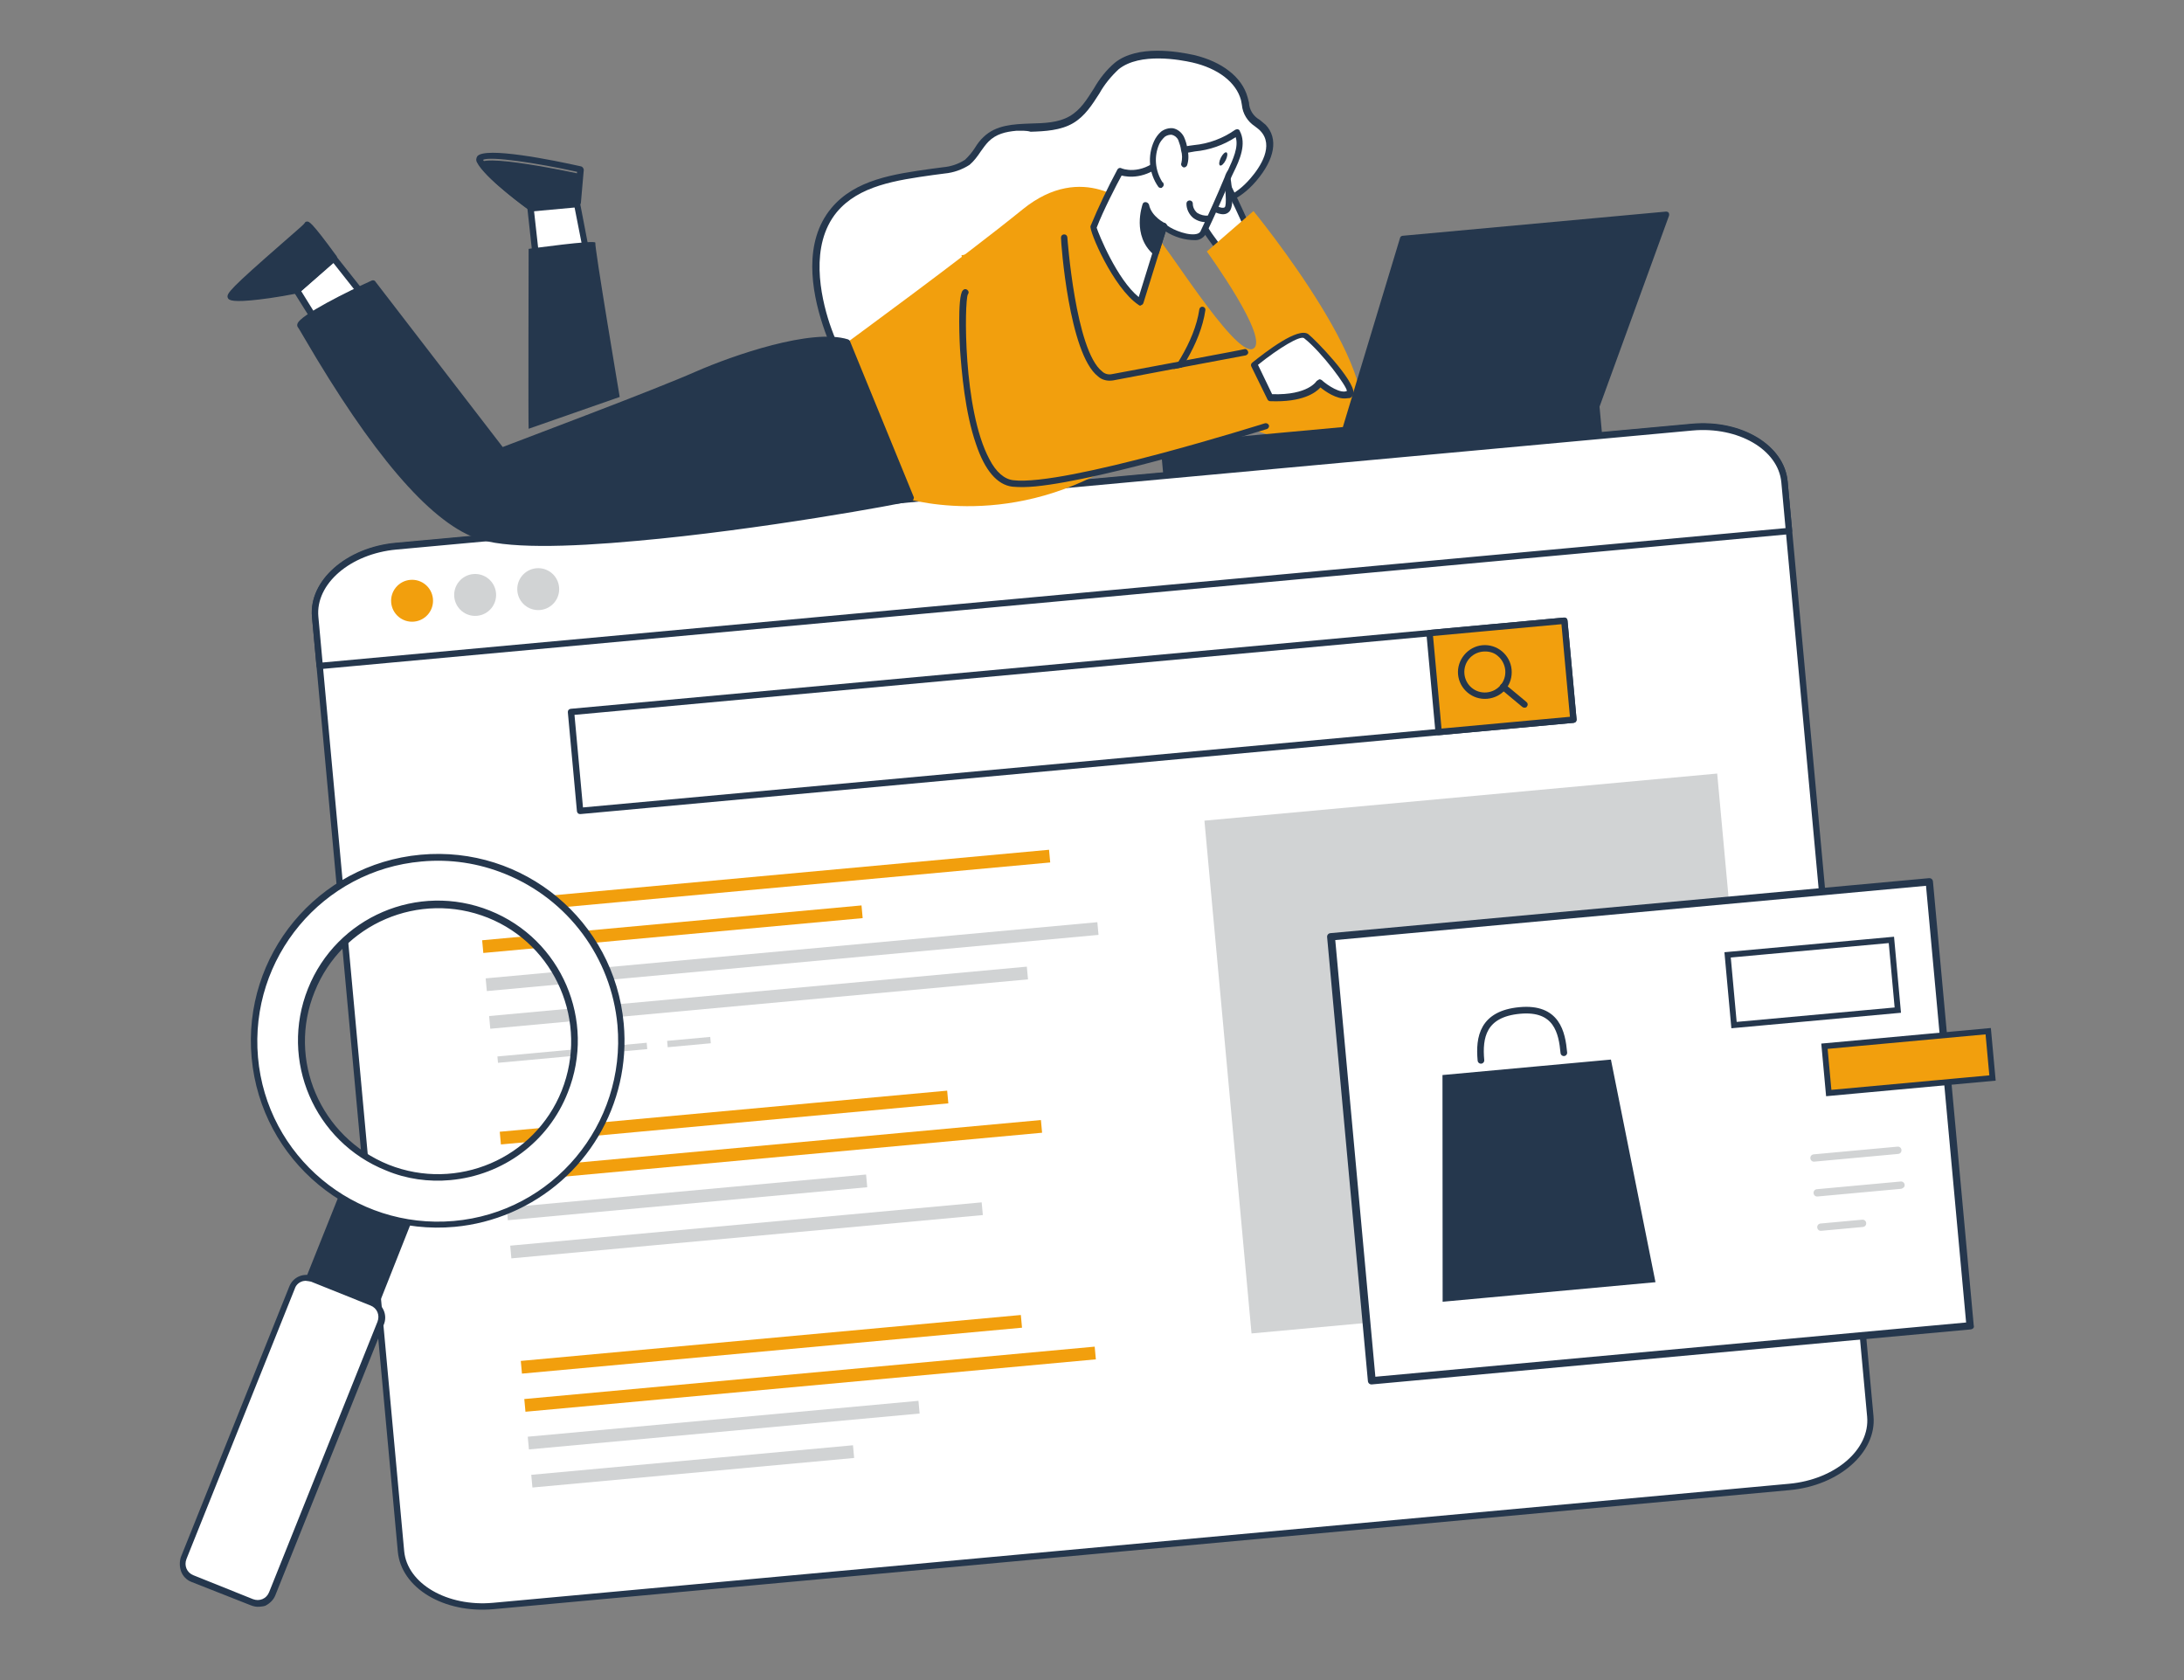 <svg id="e201GeupsTH1" xmlns="http://www.w3.org/2000/svg" xmlns:xlink="http://www.w3.org/1999/xlink" viewBox="0 0 1300 1000" shape-rendering="geometricPrecision" text-rendering="geometricPrecision" project-id="e9c9ca2caa8e410595a4236c42ff514c" export-id="3b24005803de41f182826b693248b2c6" cached="false">
<rect x="0" y="0" width="1300" height="1000" fill="#808080" stroke="none"/>
<style><![CDATA[
#e201GeupsTH3_tr {animation: e201GeupsTH3_tr__tr 2000ms linear infinite normal forwards}@keyframes e201GeupsTH3_tr__tr { 0% {transform: translate(650.432px,604.996px) rotate(0deg)} 50% {transform: translate(650.432px,604.996px) rotate(-1.4deg)} 100% {transform: translate(650.432px,604.996px) rotate(0deg)}} #e201GeupsTH33_to {animation: e201GeupsTH33_to__to 2000ms linear infinite normal forwards}@keyframes e201GeupsTH33_to__to { 0% {transform: translate(564.484px,177.566px)} 50% {transform: translate(564.082px,178.854px)} 100% {transform: translate(564.484px,177.566px)}} #e201GeupsTH33_tr {animation: e201GeupsTH33_tr__tr 2000ms linear infinite normal forwards}@keyframes e201GeupsTH33_tr__tr { 0% {transform: rotate(0deg)} 50% {transform: rotate(-1.4deg)} 100% {transform: rotate(0deg)}} #e201GeupsTH36_tr {animation: e201GeupsTH36_tr__tr 2000ms linear infinite normal forwards}@keyframes e201GeupsTH36_tr__tr { 0% {transform: translate(233.619px,227.476px) rotate(0deg)} 50% {transform: translate(233.619px,227.476px) rotate(5.607deg)} 100% {transform: translate(233.619px,227.476px) rotate(0deg)}} #e201GeupsTH72_tr {animation: e201GeupsTH72_tr__tr 2000ms linear infinite normal forwards}@keyframes e201GeupsTH72_tr__tr { 0% {transform: translate(239.388px,732.327px) rotate(0deg)} 50% {transform: translate(239.388px,732.327px) rotate(13.631deg)} 100% {transform: translate(239.388px,732.327px) rotate(0deg)}} #e201GeupsTH79_tr {animation: e201GeupsTH79_tr__tr 2000ms linear infinite normal forwards}@keyframes e201GeupsTH79_tr__tr { 0% {transform: translate(982.448px,673.361px) rotate(0deg)} 50% {transform: translate(982.448px,673.361px) rotate(-1.4deg)} 100% {transform: translate(982.448px,673.361px) rotate(0deg)}} #e201GeupsTH81_ts {animation: e201GeupsTH81_ts__ts 2000ms linear infinite normal forwards}@keyframes e201GeupsTH81_ts__ts { 0% {transform: translate(168.56px,132.516px) scale(1,1)} 50% {transform: translate(168.56px,132.516px) scale(1.165,1.165)} 100% {transform: translate(168.56px,132.516px) scale(1,1)}} #e201GeupsTH87_ts {animation: e201GeupsTH87_ts__ts 2000ms linear infinite normal forwards}@keyframes e201GeupsTH87_ts__ts { 0% {transform: translate(921.816px,686.956px) scale(1.134,1.134)} 50% {transform: translate(921.816px,686.956px) scale(1.313,1.313)} 100% {transform: translate(921.816px,686.956px) scale(1.134,1.134)}} #e201GeupsTH90_ts {animation: e201GeupsTH90_ts__ts 2000ms linear infinite normal forwards}@keyframes e201GeupsTH90_ts__ts { 0% {transform: translate(1107.175px,604.995px) scale(1,1)} 50% {transform: translate(1107.175px,604.995px) scale(1.449,1.449)} 100% {transform: translate(1107.175px,604.995px) scale(1,1)}} #e201GeupsTH92_to {animation: e201GeupsTH92_to__to 2000ms linear infinite normal forwards}@keyframes e201GeupsTH92_to__to { 0% {transform: translate(-6.205px,5.775px)} 50% {transform: translate(9.646px,5.775px)} 100% {transform: translate(-6.205px,5.775px)}}
]]></style>
<g id="e201GeupsTH3_tr" transform="translate(650.432,604.996) rotate(0)"><g transform="translate(-469.2,-358.148)"><path d="M880.943,39.776L932.048,596.187c1.885,20.527-19.536,39.382-48.166,42.012L112.469,709.051c-28.631,2.629-53.398-11.984-55.283-32.511L6.082,120.129C4.196,99.601,25.887,80.721,54.518,78.091L825.93,7.24c28.631-2.63,53.128,12.008,55.013,32.536Z" fill="#fff"/><path d="M884.056,640.09L112.643,710.942c-29.711,2.729-55.093-12.645-57.077-34.253L4.461,120.278C2.477,98.67,24.903,78.905,54.344,76.201L825.757,5.35C855.198,2.646,880.85,17.994,882.834,39.603L933.939,596.014c1.984,21.608-20.442,41.372-49.883,44.076ZM54.692,79.983C27.141,82.513,6.457,100.483,8.243,119.931L59.347,676.342c1.786,19.447,25.668,33.324,52.949,30.819l771.412-70.852c27.551-2.53,48.235-20.501,46.449-39.948L879.053,39.95c-1.786-19.447-25.668-33.324-52.949-30.819L54.692,79.983Z" fill="#25374d"/><path d="M880.945,39.773l2.679,29.171L9.032,149.272L6.353,120.101C4.468,99.573,26.159,80.694,54.789,78.064L826.202,7.213c28.36-2.605,52.857,12.033,54.743,32.561Z" fill="#fff"/><path d="M883.824,71.11L9.232,151.438c-1.08.099-1.965-.637-2.064-1.717L4.489,120.55C2.504,98.941,24.931,79.177,54.372,76.473L825.784,5.621C855.225,2.917,880.877,18.266,882.862,39.874l2.679,29.171c.074.81-.662,1.695-1.717,2.064ZM10.776,147.483L881.586,67.502L879.08,40.221c-1.786-19.447-25.668-33.324-52.948-30.819L54.719,80.254C27.169,82.785,6.484,100.755,8.27,120.202l2.506,27.281Z" fill="#25374d"/><path d="M749.913,122.623L158.659,176.928l5.408,58.882l591.254-54.305-5.408-58.882Z" fill="#fff"/><path d="M755.494,183.399L164.24,237.704c-1.081.099-1.965-.637-2.064-1.717l-5.409-58.882c-.099-1.081.637-1.966,1.717-2.065l591.255-54.304c1.08-.1,1.965.636,2.064,1.717l5.408,58.882c.099,1.08-.636,1.965-1.717,2.064Zm-589.711,50.35l587.473-53.957-5.061-55.101-587.473,53.957l5.061,55.101Z" fill="#25374d"/><path d="M749.908,122.631l-80.22,7.368l5.408,58.882l80.22-7.368-5.408-58.882Z" fill="#f29f0d"/><path d="M755.495,183.394l-80.22,7.368c-1.08.099-1.965-.637-2.064-1.717l-5.408-58.883c-.1-1.08.636-1.965,1.717-2.064l80.22-7.368c1.08-.099,1.965.637,2.064,1.717l5.408,58.882c.1,1.081-.636,1.965-1.717,2.065Zm-78.677,3.413l76.439-7.021-5.06-55.101-76.439,7.021l5.06,55.101Z" fill="#25374d"/><path d="M840.906,214.781L535.69,242.814L563.723,548.03l305.216-28.033-28.033-305.216Z" transform="translate(0-1.196)" fill="#d1d3d4"/><path d="M443.198,258.941L103.68,290.125l.694,7.563l339.519-31.184-.695-7.563Z" fill="#f29f0d"/><path d="M331.569,292.071l-225.805,20.74.694,7.562l225.806-20.739-.695-7.563Z" fill="#f29f0d"/><path d="M471.949,302.051L107.851,335.492l.694,7.563l364.098-33.441-.694-7.563Z" fill="#d1d3d4"/><path d="M429.98,328.518L109.909,357.915l.695,7.563l320.071-29.397-.695-7.563Z" fill="#d1d3d4"/><path d="M162.921,377.558l-48.078,4.416.347,3.781l48.078-4.416-.347-3.781Z" fill="#d1d3d4"/><path d="M203.707,373.811l-26.74,2.456.347,3.781l26.74-2.456-.347-3.781Z" fill="#d1d3d4"/><path d="M241.524,370.335l-25.66,2.356.348,3.782l25.659-2.357-.347-3.781Z" fill="#d1d3d4"/><path d="M382.557,402.322l-266.321,24.46.695,7.563l266.321-24.46-.695-7.563Z" fill="#f29f0d"/><path d="M438.366,419.809L118.295,449.206l.695,7.563l320.071-29.398-.695-7.562Z" fill="#f29f0d"/><path d="M334.296,452.244L120.375,471.892l.695,7.562l213.921-19.647-.695-7.563Z" fill="#d1d3d4"/><path d="M403.098,468.811L122.462,494.586l.695,7.563l280.636-25.775-.695-7.563Z" fill="#d1d3d4"/><path d="M426.414,535.853L128.761,563.191l.694,7.563l297.653-27.338-.694-7.563Z" fill="#f29f0d"/><path d="M470.366,554.693L130.848,585.877l.694,7.563l339.519-31.184-.695-7.563Z" fill="#f29f0d"/><path d="M365.464,586.94L132.906,608.3l.695,7.563l232.558-21.36-.695-7.563Z" fill="#d1d3d4"/><path d="M326.496,613.392L134.993,630.981l.695,7.563L327.19,620.955l-.694-7.563Z" fill="#d1d3d4"/><path d="M65.191,123.155c6.862-.631,11.914-6.704,11.284-13.566s-6.704-11.914-13.566-11.284c-6.862.63-11.914,6.704-11.284,13.566s6.704,11.914,13.566,11.284Z" fill="#f29f0d"/><path d="M102.734,119.691c6.862-.631,11.914-6.704,11.284-13.566-.63-6.862-6.704-11.914-13.566-11.284-6.862.63-11.914,6.704-11.284,13.566.63,6.862,6.704,11.914,13.566,11.284Z" fill="#d1d3d4"/><path d="M140.28,116.236c6.862-.631,11.914-6.704,11.284-13.566-.63-6.862-6.704-11.914-13.566-11.284-6.862.63-11.914,6.704-11.284,13.566.631,6.862,6.704,11.914,13.566,11.284Z" fill="#d1d3d4"/><path d="M704.058,169.068c-8.914.818-16.606-5.829-17.4-14.473-.794-8.643,5.829-16.606,14.472-17.399c8.914-.819,16.606,5.829,17.4,14.472.397,4.322-.851,8.522-3.55,11.766-2.698,3.244-6.601,5.237-10.922,5.634Zm-2.58-28.091c-6.753.62-11.659,6.518-11.038,13.271.62,6.752,6.518,11.658,13.27,11.038c6.753-.62,11.659-6.518,11.039-13.271-.298-3.241-1.946-6.358-4.306-8.321-2.384-2.232-5.724-3.015-8.965-2.717Z" fill="#25374d"/><path d="M726.337,174.359c-.541.05-1.106-.171-1.4-.416l-12.682-10.547c-.884-.736-.984-1.817-.248-2.702.736-.884,1.817-.983,2.701-.248l12.682,10.548c.884.736.983,1.816.248,2.701-.221.565-.761.615-1.301.664Z" fill="#25374d"/></g></g><g id="e201GeupsTH33_to" transform="translate(564.484,177.566)"><g id="e201GeupsTH33_tr" transform="rotate(0)"><g transform="translate(-438.621,-175.018)"><path d="M620.155,104.268c6.623-7.963,14.935-21.256,5.865-31.046-2.409-2.503-5.824-4.096-7.718-6.918-1.893-2.822-2.29-7.144-3.423-10.581-3.646-13.012-17.16-20.759-30.522-23.89s-33.672-4.806-45.377,4.168c-11.705,8.974-14.613,24.767-27.007,32.17-15.242,9.027-38.162-.308-50.92,12.031-4.244,4.203-6.424,10.123-11.259,13.836-4.098,2.828-8.861,4.355-14.017,4.556-23.645,3.533-50.165,5.424-65.373,23.709-15.208,18.284-12.187,45.245-4.677,67.707c3.399,10.311,7.902,20.793,15.179,28.84c10.914,12.072,27.275,18.196,43.679,18.869c24.312.763,51.05-4.689,58.786-30.186c1.64-5.871,2.69-12.232,6.614-16.951c8.586-10.322,25.363-5.598,37.66-11.085c20.964-9.008,21.768-41.767,42.092-51.805c19.268-9.669,35.405-5.976,50.638-23.99l-.22.565Z" fill="#fff"/><path d="M439.467,239.633c-4.862.447-10.018.648-14.955.284-18.05-.793-34.485-7.728-45.08-19.284-7.915-9.079-12.493-20.371-15.522-29.626-6.797-20.621-11.637-49.594,5.043-69.648c14.227-17.105,37.356-20.318,59.676-23.458l6.997-.915c4.592-.422,9.085-1.924,12.938-4.457c2.257-2.114,4.219-4.473,5.887-7.078c1.422-2.31,3.114-4.644,5.126-6.463c7.508-7.227,17.821-7.629,27.865-8.007c8.152-.204,16.575-.433,23.3-4.319s10.256-9.931,14.547-16.589c3.285-5.749,7.43-11.033,12.485-15.31c13.447-10.768,37.247-6.689,46.973-4.587c16.703,3.914,28.719,13.16,31.997,25.116.369,1.056.468,2.136.837,3.192.127,4.346,2.66,8.2,6.395,10.308c1.179.981,2.359,1.962,3.539,2.944c7.546,8.023,5.667,20.18-5.642,33.476-10.082,11.822-20.712,14.705-31.613,17.612-6.678,1.431-13.257,3.942-19.541,6.698-9.376,4.675-14.475,14.404-19.769,24.968-5.54,10.859-11.3,22.284-22.592,26.862-5.278,1.846-10.901,2.908-16.573,3.429-8.103.744-15.936,1.463-20.596,7.067-2.674,3.514-4.192,7.739-5.171,11.914-.416,1.401-.832,2.801-1.248,4.201-5.116,18.447-20.748,29.144-45.303,31.671ZM479.121,75.286c-6.482.595-12.08,1.927-16.57,6.425-1.742,1.794-3.189,3.834-4.636,5.873-1.912,2.9-4.095,5.824-6.623,7.963-4.368,2.853-9.646,4.699-14.778,5.171-2.431.223-4.567.692-6.998.915-21.779,3.09-44.098,6.229-57.344,22.154-16.165,19.735-9.58,49.909-4.285,66.038c2.979,8.715,7.262,19.761,14.588,28.349c9.71,10.821,25.04,17.584,42.255,18.182c21.586.741,49.233-3.704,56.724-28.907.416-1.4.857-2.53,1.003-3.905.904-4.986,2.938-9.531,5.832-13.61c5.642-6.783,14.555-7.602,22.928-8.371c5.157-.201,10.51-1.237,15.517-3.059c9.967-4.184,15.016-14.454,20.58-25.043c5.565-10.589,10.835-21.423,21.267-26.467c6.529-3.051,13.133-5.292,20.056-7.018c10.901-2.908,20.475-5.421,29.821-16.358c5.912-6.808,14.274-19.56,5.843-28.319-.909-1.006-2.064-1.717-3.244-2.698-4.349-2.869-7.227-7.508-7.698-12.64-.099-1.08-.468-2.136-.543-2.946-2.883-10.63-13.72-18.896-29.022-22.393-6.951-1.541-31.071-6.135-43.757,4.019-4.514,4.228-8.439,8.947-11.479,14.401C524.267,59.7,520,66.629,512.76,70.835c-7.241,4.206-16.449,4.779-25.142,5.033-2.8-.832-5.771-.559-8.497-.582Z" fill="#25374d"/><g id="e201GeupsTH36_tr" transform="translate(233.619,227.476) rotate(0)"><g transform="translate(-234.347,-227.494)"><path d="M194.01,150.226l-3.393-31.012l27.821-2.555l7.279,37.737-31.707-4.17Z" transform="translate(-.006 2.593)" fill="#fff"/><path d="M225.916,156.546c-.27.025-.27.025-.54.05l-31.731-4.44c-.835-.196-1.425-.686-1.525-1.767l-3.393-31.012c-.049-.54.171-1.105.417-1.4.245-.295.76-.615,1.3-.664l27.551-2.531c1.08-.099,1.965.637,2.039,1.447l7.305,38.007c.049.541-.171,1.106-.392,1.671.025.27-.49.589-1.031.639Zm-30.163-8.125l27.581,3.732-6.637-33.711-24.039,2.208l3.095,27.771Z" transform="translate(-.004 1.6)" fill="#25374d"/><path d="M218.437,116.66l1.995-19.795c0,0-64.204-13.987-59.849-5.126c4.354,8.861,30.304,27.451,30.304,27.451l27.55-2.53Z" transform="translate(-.01 4.193)" fill="#25374d"/><path d="M218.615,118.541l-27.821,2.555c-.54.05-.835-.195-1.13-.441-1.154-.711-26.539-19.08-30.918-28.211-.64-1.031-.494-2.406.217-3.561c4.636-5.873,44.598,2.169,61.84,6.033.835.196,1.475,1.226,1.549,2.037l-1.725,19.77c-.441,1.13-.932,1.72-2.012,1.819Zm-27.358-1.301l25.39-2.331l1.728-16.774c-24.464-5.38-51.799-9.406-55.947-7.119c3.371,7.045,21.261,20.927,28.829,26.224Z" transform="translate(-.004 1.6)" fill="#25374d"/><path d="M189.534,250.079c-.273-2.971,0-107.07,0-107.07s40.342-5.612,39.705-3.647s14.507,91.786,14.507,91.786l-54.212,18.931Z" transform="translate(-.006 2.593)" fill="#25374d"/></g></g><path d="M603.028,149.162c0,0-24.905-30.943-21.992-40.744c2.913-9.801,8.505-17.124,13.811-15.705s23.295,43.076,23.295,43.076l-15.114,13.373Z" fill="#fff"/><path d="M603.228,151.316l-.27.025c-.54.049-1.105-.171-1.425-.686-2.753-3.288-25.544-31.974-22.141-42.365c3.82-11.791,10.027-18.353,15.873-16.983c5.576,1.395,18.963,31.488,24.5,44.327.344.786.149,1.621-.342,2.211l-15.115,13.373c-.565-.221-.81.074-1.08.099ZM593.107,94.501c-3.511.323-7.607,6.146-10.374,14.572-1.885,6.165,10.804,25.701,20.319,37.356l12.587-11.234c-8.294-19.122-18.602-39.421-21.452-40.793-.27.025-.54.05-1.08.099Z" fill="#25374d"/><path d="M91.978,175.125L72.875,151.004L50.964,170.449l16.601,26.53L91.978,175.125Z" fill="#fff"/><path d="M67.735,198.867c-.27.025-.27.025-.54.05-.54.05-1.13-.441-1.45-.956L49.145,171.43c-.615-.761-.444-1.866.317-2.48l21.911-19.445c.515-.32,1.031-.64,1.326-.394.54-.05,1.105.17,1.425.686l19.103,24.121c.615.761.739,2.112-.292,2.751L68.496,198.253c.05.54-.491.59-.761.614ZM53.441,170.763l14.387,23.193l21.421-18.855-16.645-21.079-19.163,16.741Z" fill="#25374d"/><path d="M72.874,150.992c0,0-15.564-21.178-15.956-19.508-.391,1.671-46.499,39.408-45.661,42.6.838,3.191,39.705-3.647,39.705-3.647l21.911-19.445Z" fill="#25374d"/><path d="M23.438,176.241c-12.965,1.191-13.409-.675-13.778-1.73-.763-2.382,1.935-5.626,32.949-32.716c5.791-5.163,12.121-10.374,12.833-11.529.22-.565.736-.885,1.276-.935c1.351-.124,2.406-.493,17.675,20.44.615.76.444,1.866-.317,2.48L52.165,171.696c-.245.295-.515.32-.785.345-13.111,2.566-22,3.655-27.942,4.2Zm-9.286-3.233c5.206.339,21.363-1.689,36.094-4.404l20.145-17.921c-5.261-6.871-10.573-14.282-12.982-16.785-1.497,1.5-5.03,4.548-12.367,10.669-9.839,8.531-26.721,23.428-30.891,28.441Z" fill="#25374d"/><path d="M560.733,136.438c4.471,1.224,48.176,73.749,59.148,68.655c10.972-5.093-27.386-57.953-27.386-57.953l27.752-24.067c0,0,86.489,105.367,59.575,132.625-26.913,27.259-144.803-43.355-144.803-43.355l25.714-75.905Z" fill="#f29f0d"/><path d="M547.554,120.48c0,0-28.683-27.6-64.681,1.582-35.998,29.183-104.661,79.343-104.661,79.343l32.697,92.058c0,0,60.723,20.571,127.039-19.568c58.044-35.293,56.649-83.104,46.98-102.372s-37.374-51.043-37.374-51.043Z" fill="#f29f0d"/><path d="M533.345,265.323c-.54.049-1.376-.146-1.695-.662-.615-.76-.714-1.841.022-2.725c0,0,0,0,.27-.025.515-.32,50.401-41.401,56.087-80.329.171-1.105,1.201-1.744,2.037-1.549c1.105.171,1.744,1.202,1.549,2.037-5.832,40.303-55.473,81.089-57.509,82.638.024.27-.491.59-.761.615Z" fill="#25374d"/><path d="M603.871,98.955c0,0,4.095,20.87.512,23.378-3.582,2.508-10.07-2.889-10.07-2.889" fill="#fff"/><path d="M602.711,124.937c-4.322.397-9.04-3.528-9.9-3.994-.885-.736-.984-1.816-.248-2.701.736-.884,1.816-.984,2.701-.248c1.769,1.472,6.094,4.071,7.885,2.817c1.251-1.205.579-11.493-1.149-21.413-.1-1.08.366-1.94,1.422-2.31c1.08-.099,1.94.366,2.309,1.422c1.58,8.299,3.705,22.54-.394,25.368-.76.614-1.546.959-2.626,1.058Z" fill="#25374d"/><path d="M552.792,177.471c-15.112-10.324-28.282-43.98-27.791-44.569c4.68-11.325,10.195-22.455,16.005-33.339c0,0,11.89,4.9,24.747-6.359c12.857-11.259,26.641-3.536,44.997-17.207c4.6,8.566-2.29,19.549-5.647,27.485-4.705,11.055-9.434,21.84-14.459,32.379-3.186,6.83-21.291-.496-23.504-3.833-2.572,7.59-7.174,22.721-14.348,45.443Z" fill="#fff"/><path d="M552.96,179.356c-.54.049-.835-.196-1.13-.441-15.087-10.055-29.682-44.396-28.554-46.951c4.68-11.325,10.17-22.725,15.98-33.609.465-.86,1.521-1.229,2.381-.763.295.245,11.03,4.434,22.611-5.89c6.552-5.777,13.254-6.937,20.522-7.877c8.914-.819,17.334-4.043,24.5-9.06.515-.32,1.055-.369,1.596-.419.565.221,1.13.441,1.179.981c4.256,7.78-.033,17.435-3.709,24.855-.687,1.425-1.373,2.85-1.814,3.98-4.459,10.76-9.434,21.84-14.458,32.379-1.422,2.31-3.729,3.884-6.455,3.862-6.262.03-12.428-1.855-17.637-5.19-2.742,8.696-3.574,11.496-13.245,42.619-.221.565-.711,1.154-1.252,1.204-.245.295-.515.32-.515.32Zm-26.049-46.364c1.158,3.707,12.086,30.759,25.037,41.281c9.892-31.687,9.867-31.957,13.221-42.888.221-.565.711-1.155,1.522-1.229.81-.075,1.375.146,1.719.931c1.254,1.792,10.664,6.375,16.876,5.804c1.891-.173,2.922-.813,3.388-1.673c5.024-10.539,9.999-21.619,14.458-32.379.416-1.4,1.102-2.825,2.059-4.275c2.72-5.97,6.372-13.659,4.476-19.478-7.191,4.746-15.636,7.701-24.279,8.495-6.973,1.185-12.891,2.001-18.681,7.163-10.846,9.439-21.038,8.197-24.943,7.193-2.575,4.595-11.129,21.179-14.853,31.054Z" fill="#25374d"/><path d="M593.434,127.696c0,0-10.729,1.802-11.451-9.027l11.451,9.027Z" fill="#fff"/><path d="M593.335,129.624c-3.241.298-6.311-.51-8.941-2.447-2.359-1.963-4.007-5.08-4.035-8.346-.099-1.08.637-1.965,1.717-2.064c1.081-.1,1.965.636,2.065,1.717-.072,2.185.937,4.272,2.706,5.743c2.015,1.177,4.25,1.789,6.681,1.566c1.081-.099,1.941.366,2.04,1.447c0,0,0,0,.025.27.099,1.08-.637,1.965-1.447,2.039l-.811.075Z" fill="#25374d"/><path d="M566.864,132.044c0,0-9.09-4.068-10.669-12.367c0,0-6.345,16.926,6.091,27.768l4.578-15.401Z" fill="#25374d"/><path d="M562.191,149.37c-.54.049-1.105-.171-1.4-.416-13.026-11.333-6.756-29.069-6.56-29.904.195-.836.956-1.45,2.061-1.279.835.195,1.425.686,1.77,1.471c1.48,7.219,9.465,11.116,9.735,11.091.86.466,1.204,1.251,1.033,2.357l-4.848,15.426c-.22.565-.711,1.155-1.251,1.204l-.54.05Zm-5.424-23.471c-1.05,6.361.65,13.014,4.658,18.094l3.354-10.931c-3.44-1.863-6.119-4.341-8.012-7.163Z" fill="#25374d"/><path d="M603.734,92.783c1.064-2.147,1.275-4.21.47-4.609-.805-.399-2.321,1.017-3.385,3.164-1.065,2.147-1.275,4.21-.47,4.609.805.399,2.32-1.017,3.385-3.164Z" fill="#25374d"/><path d="M579.307,95.497c.832-2.8.829-5.796.016-8.718-.198-2.161-.962-4.542-1.971-6.628-1.008-2.086-2.778-3.558-5.283-4.145-1.941-.367-4.052.372-5.573,1.601-1.522,1.229-2.723,2.974-3.63,4.964-3.872,8.255-2.979,17.978,2.307,25.119l-.344-.785" fill="#fff"/><path d="M565.324,109.314c-.54.05-1.376-.146-1.695-.662-5.631-7.926-6.599-18.46-2.506-27.28.907-1.99,2.354-4.029,4.121-5.554c2.036-1.549,4.688-2.337,7.168-2.02c2.776.562,5.135,2.525,6.463,5.126c1.034,2.357,1.797,4.738,2.021,7.169.838,3.192.89,6.728-.188,9.823-.465.86-1.496,1.499-2.356,1.034s-1.499-1.497-1.034-2.357c.587-2.505.609-5.231-.154-7.612-.198-2.161-.912-4.002-1.651-6.113-.689-1.571-2.164-2.797-3.834-3.189-1.375-.146-2.971.273-4.247,1.207-1.251,1.204-2.478,2.679-3.164,4.104-3.407,7.395-2.613,16.038,1.838,22.983l.271-.024.344.785c.345.786-.096,1.916-.882,2.26.025.27-.245.295-.515.32Z" fill="#25374d"/><path d="M378.215,201.393c-19.332-5.851-62.515,7.376-89.492,19.115s-116.235,45.268-116.235,45.268l-76.71-99.728c0,0-45.95,21.653-42.902,25.187c3.048,3.533,57.759,106.916,104.851,124.381c47.091,17.465,258.391-21.826,258.391-21.826l-37.903-92.397Z" fill="#25374d"/><path d="M253.131,319.388c-41.326,3.796-79.093,4.813-96.043-1.802-27.636-10.263-61.832-50.431-101.924-119.202-1.623-2.847-3.222-5.424-3.542-5.94-.59-.49-.689-1.571-.469-2.136c1.149-5.28,31.39-20.043,44.203-25.85.785-.344,1.891-.174,2.235.612l75.776,98.452c11.046-4.284,90.043-33.874,114.909-44.874c21.994-9.647,68.98-25.947,90.572-19.214.565.22.86.465,1.18.981l37.928,92.667c.32.515.099,1.08-.121,1.645-.221.565-.736.885-1.277.934-5.572,1.602-90.475,17.299-163.428,23.727ZM55.034,191.042c.639,1.03,1.599,2.576,3.247,5.694c39.747,67.985,73.353,107.662,100.13,117.46c43.431,16.167,232.095-17.503,255.15-21.528l-36.575-89.795c-19.552-5.286-62.686,8.482-87.282,19.457-26.707,11.714-115.449,44.923-116.234,45.268-.786.344-1.621.149-2.236-.612L95.729,168.51c-18.532,8.784-38.021,19.017-40.694,22.532Z" fill="#25374d"/><path d="M568.452,279.804l-1.513-16.476L674.71,253.43l34.199-114l156.66-14.389-41.272,114.105l1.562,17.016-257.407,23.642Z" fill="#25374d"/><path d="M826.035,258.059L568.627,281.701c-1.08.099-1.965-.637-2.064-1.717l-1.514-16.477c-.099-1.08.637-1.965,1.717-2.064l106.691-9.799l34.054-112.625c.195-.835.981-1.18,1.521-1.229l156.66-14.389c.54-.049,1.375.146,1.695.662.319.515.394,1.325.173,1.89L826.238,239.518l1.514,16.476c-.171,1.106-.907,1.99-1.717,2.065ZM570.17,277.746l253.627-23.295-1.39-15.126c-.025-.27-.049-.54.196-.835l40.44-111.305-152.608,14.017-33.784,112.6c-.195.835-.981,1.18-1.521,1.229l-106.15,9.75l1.19,12.965Z" fill="#25374d"/><path d="M446.431,149.37c0,0,30.454,135.845,43.446,137.92c12.993,2.075,137.78-36.079,137.78-36.079L614.92,207.438c0,0-90.076,24.616-89.944,8.261s-17.384-76.577-17.384-76.577L446.431,149.37Z" fill="#f29f0d"/><path d="M490.391,286.979c-4.591.422-9.208.573-13.604.16-9.087-1.072-16.413-9.66-21.658-25.249-6.648-19.001-8.635-43.605-9.556-56.595-.025-.27-1.822-31.701,1.686-35.019.736-.885,1.817-.984,2.701-.248.885.736.984,1.816.248,2.701-2.034,4.545-2.981,68.369,12.812,97.97c3.985,7.805,8.999,11.975,14.23,12.584c30.577,3.729,148.636-33.535,149.962-33.93c1.08-.099,1.94.367,2.31,1.423.074.81-.392,1.67-1.177,2.014-4.248,1.208-95.302,29.999-137.954,34.189Z" fill="#25374d"/><path d="M535.546,223.996c-2.701.248-5.772-.559-7.861-2.546-17.301-13.392-22.028-79.692-22.006-82.417-.099-1.081.637-1.965,1.717-2.065c1.081-.099,1.965.637,2.065,1.717.049.541,4.826,67.38,20.677,79.816c1.499,1.496,3.735,2.108,5.871,1.639c22.49-4.244,78.2-14.536,78.715-14.856c1.056-.369,1.94.366,2.31,1.422.369,1.056-.367,1.94-1.422,2.31l-.271.025c-.54.049-56.225,10.611-78.715,14.856l-1.08.099Z" fill="#25374d"/><path d="M620.721,214.266c0,0,25.323-20.848,30.877-16.727c5.553,4.12,31.241,31.723,25.252,34.724-5.989,3.002-16.975-6.885-16.975-6.885s-5.074,10-29.411,8.967l-9.743-20.079Z" fill="#fff"/><path d="M675.16,234.589c-5.402.496-12.086-4.066-15.035-6.519-2.968,3.269-10.895,8.9-29.755,8.181-.81.074-1.4-.416-1.72-.932l-9.718-19.808c-.345-.785-.149-1.621.612-2.235c8.122-6.466,27.189-21.292,33.308-16.951c4.398,3.409,27.578,27.429,26.922,35.116-.146,1.375-.882,2.26-1.913,2.899-1.08.1-1.891.174-2.701.249Zm-15.751-11.356c.54-.049,1.105.171,1.4.416c3.858,3.459,11.377,8.216,15.035,6.519.341-2.211-14.633-22.898-25.495-31.434-2.335-1.692-14.729,5.711-27.415,15.865l8.414,17.476c21.587.742,26.514-7.882,26.514-7.882.516-.32,1.031-.64,1.547-.96Z" fill="#25374d"/><path d="M822.634,241.75L674.888,255.32c-1.08.099-1.965-.637-2.064-1.717-.099-1.081.637-1.966,1.717-2.065l147.746-13.57c1.08-.099,1.965.637,2.064,1.717.1,1.081-.636,1.966-1.717,2.065Z" fill="#25374d"/></g></g></g><g id="e201GeupsTH72_tr" transform="translate(239.388,732.327) rotate(0)"><g transform="translate(-169.812,-233.927)"><path d="M141.58,195.109l-37.51,93.676l39.284,15.73l37.509-93.676-39.283-15.73Z" fill="#25374d"/><path d="M143.413,306.308c-.27.025-.54.05-.835-.195l-39.305-15.729c-.86-.466-1.5-1.497-1.034-2.357l37.436-93.596c.22-.565.466-.86.981-1.18.516-.32,1.056-.369,1.351-.124l39.305,15.729c.86.466,1.5,1.497,1.034,2.357l-37.141,93.841c-.221.565-.466.86-.981,1.18l-.811.074Zm-37.122-18.653l35.915,14.406l36.113-90.206-35.915-14.406-36.113,90.206Z" fill="#25374d"/><path d="M38.894,431.667L105.362,265.674c1.323-3.39,5.251-5.113,8.911-3.814l40.435,16.169c3.39,1.323,5.113,5.251,3.815,8.911L92.055,452.933c-1.323,3.39-5.25,5.112-8.911,3.814l-40.436-16.17c-3.685-1.568-5.138-5.52-3.815-8.91Z" fill="#fff"/><path d="M84.885,457.947c-1.891.174-3.561-.218-5.256-.879L44.303,443.152c-2.825-1.102-4.939-3.359-5.997-5.986-1.083-2.897-1.086-5.893-.254-8.693L102.537,267.566c2.18-5.92,8.734-8.701,14.679-6.251l35.35,14.185c5.945,2.45,8.726,9.005,6.251,14.679L94.333,451.087c-1.102,2.825-3.36,4.939-5.962,6.267-1.056.37-2.136.469-3.486.593Zm27.397-194c-.81.074-1.62.149-2.406.493-1.841.714-3.338,2.213-3.974,4.179L41.418,429.526c-1.543,3.955.204,8.153,4.159,9.696l35.35,14.186c3.955,1.543,8.153-.204,9.696-4.159L155.107,288.341c1.544-3.955-.204-8.153-4.159-9.696l-35.35-14.185c-.835-.196-1.94-.367-3.316-.513Z" fill="#25374d"/><path d="M231.801,20.092C175.815,-2.276,112.385,24.795,90.017,80.781C67.648,136.767,94.72,200.197,150.706,222.565c55.985,22.368,119.415-4.703,141.784-60.689c22.368-55.986-4.704-119.416-60.689-141.784ZM161.143,196.82c-41.566-16.611-61.722-64.061-45.111-105.627s64.061-61.722,105.626-45.111c41.566,16.611,61.722,64.061,45.111,105.626-16.881,41.59-64.061,61.722-105.626,45.111Z" fill="#fff"/><path d="M201.125,231.826c-61.044,5.607-115.282-39.257-120.914-100.57C74.605,70.213,119.469,15.974,180.782,10.342s115.282,39.258,120.913,100.571c4.416,48.078-22.481,93.313-67.034,112.386-10.481,4.503-21.922,7.461-33.536,8.527ZM181.424,14.369C122.517,19.507,78.83,71.731,83.993,130.908c5.138,58.907,57.362,102.595,116.539,97.432c58.907-5.138,102.594-57.362,97.431-116.539-3.696-40.246-29.488-74.921-66.829-90.013-15.845-6.444-32.693-8.982-49.71-7.419ZM198.569,204.006c-12.965,1.191-26.202-.59-38.387-5.735-42.696-17.052-63.492-65.533-46.44-108.228C130.794,47.347,179.275,26.551,221.97,43.603c42.696,17.052,63.492,65.533,46.44,108.228-11.466,29.381-38.509,49.297-69.841,52.175Zm-36.794-9.15c40.705,16.145,86.829-3.617,102.999-44.053c16.145-40.705-3.617-86.829-44.052-102.999-40.706-16.145-86.83,3.617-103,44.053-16.44,40.461,3.322,86.585,44.053,103Z" fill="#25374d"/></g></g><g id="e201GeupsTH79_tr" transform="translate(982.448,673.361) rotate(0)"><g transform="scale(1.147,1.147) translate(-168.56,-132.516)"><g><g id="e201GeupsTH81_ts" transform="translate(168.56,132.516) scale(1,1)"><g transform="translate(-168.56,-132.516)"><path d="M313.269,3.333L2.921,31.837L24.082,262.234L334.43,233.73L313.269,3.333Z" transform="translate(-.728-1.043)" fill="#fff"/><path d="M334.579,235.341L23.962,263.87c-1.08.1-1.965-.636-2.064-1.717L0.736,31.756c-.099-1.08.637-1.965,1.717-2.064L313.071,1.162c1.08-.099,1.965.637,2.064,1.717L336.297,233.277c.369,1.055-.367,1.94-1.718,2.064ZM25.775,259.89L332.341,231.733L311.528,5.118L4.961,33.275L25.775,259.89Z" fill="#25374d"/></g></g></g><path d="M297.071,144.266l-43.486,3.994c-1.081.099-1.965-.636-2.065-1.717-.099-1.08.637-1.965,1.717-2.064l43.487-3.994c1.08-.1,1.965.636,2.064,1.717.099,1.08-.636,1.965-1.717,2.064Z" fill="#d1d3d4"/><path d="M298.728,162.354l-43.486,3.994c-1.08.1-1.965-.636-2.064-1.717-.1-1.08.636-1.965,1.717-2.064l43.486-3.994c1.08-.099,1.965.637,2.064,1.717.1,1.08-.661,1.695-1.717,2.064Z" fill="#d1d3d4"/><path d="M278.761,182.171l-21.608,1.985c-1.08.099-1.965-.637-2.064-1.717-.1-1.08.636-1.965,1.717-2.064l21.608-1.985c1.08-.099,1.965.637,2.064,1.717.1,1.08-.636,1.965-1.717,2.064Z" fill="#d1d3d4"/></g></g><g id="e201GeupsTH87_ts" transform="translate(921.816,686.956) scale(1.134,1.134)"><g transform="translate(-68.205,-81.011)"><path d="M14.293,156.584l-.078-115.499l85.277-7.832L122.195,146.674l-107.902,9.91Z" fill="#25374d"/><path d="M32.667,31.791C31.559,19.734,33.585,7.389,53.077,5.599s22.13,11.646,23.099,22.196M14.215,41.085l.078,115.499l107.902-9.91L99.492,33.252L14.215,41.085Z" fill="none" stroke="#25374d" stroke-width="3.479" stroke-linecap="round"/></g></g><g id="e201GeupsTH90_ts" transform="translate(1107.175,604.995) scale(1,1)"><g transform="translate(-81.106,-52.853)"><rect width="97.886" height="41.96" rx="0" ry="0" transform="matrix(.996-.091 0.091 0.996 2.265 16.21)" fill="#fff" stroke="#25374d" stroke-width="3.479"/><g id="e201GeupsTH92_to" transform="translate(-6.205,5.775)"><rect width="97.886" height="27.979" rx="0" ry="0" transform="rotate(-5.248) skewX(0) skewY(0) translate(59.912,70.587)" fill="#f29f0d" stroke="#25374d" stroke-width="3.479"/></g></g></g></svg>
